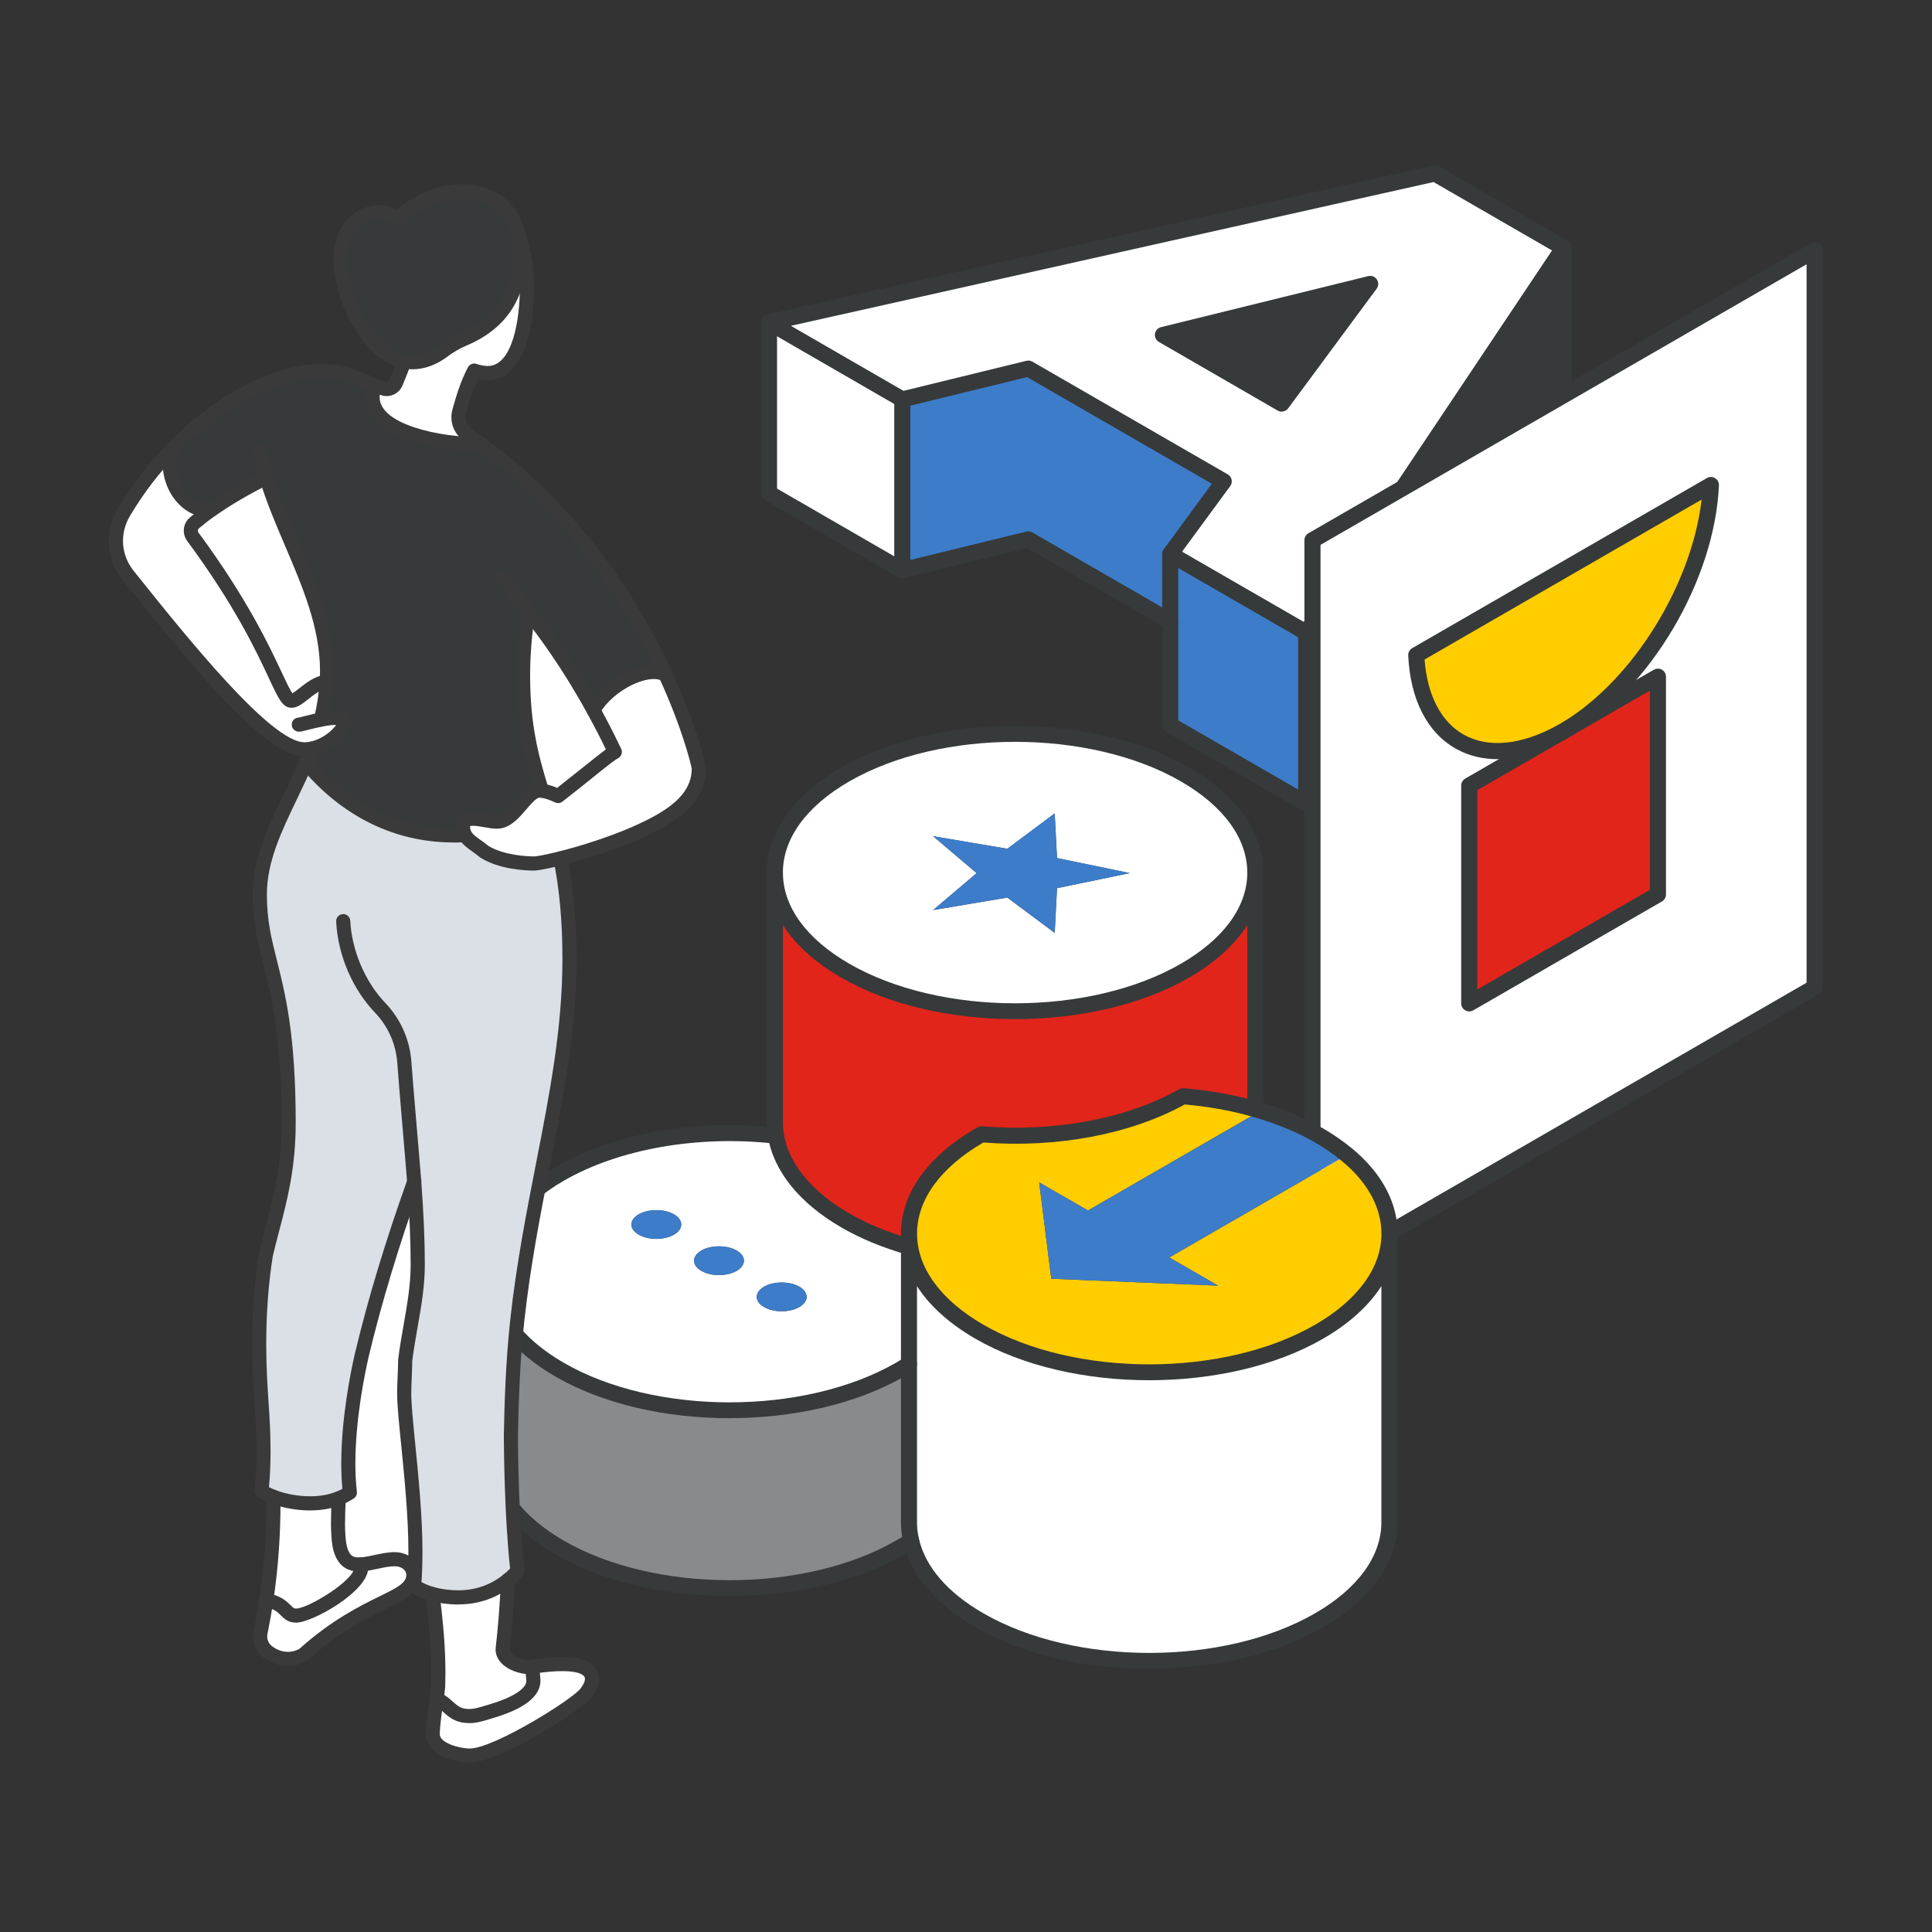 <?xml version="1.0" encoding="UTF-8"?>
<svg id="branding" xmlns="http://www.w3.org/2000/svg" version="1.1" viewBox="0 0 360 360">
  <rect x="0" y="0" width="360" height="360" fill="#333333" stroke="none"/>
  <!-- Generator: Adobe Illustrator 29.4.0, SVG Export Plug-In . SVG Version: 2.1.0 Build 152)  -->
  <defs>
    <style>
      .st0 {
        fill: #3d7cc9;
      }

      .st1 {
        fill: #3a3a3a;
      }

      .st2 {
        fill: #fff;
      }

      .st3 {
        fill: #dae0e5;
      }

      .st4 {
        fill: #373a3a;
      }

      .st5 {
        fill: #ffcd00;
      }

      .st6 {
        fill: #e1251b;
      }

      .st7 {
        fill: #888b8d;
      }
    </style>
  </defs>
  <g>
    <g>
      <g>
        <polygon class="st4" points="291.34 46.17 291.34 78.02 243.39 149.72 243.39 117.87 291.34 46.17"/>
        <path class="st2" d="M291.34,46.17l-47.95,71.7-25.34-14.62,9.96-13.57-36.4-21-23.49,5.75-24.83-14.35,124.07-27.75,23.98,13.85ZM238.83,75.21l16.48-22.29-38.61,9.51,22.13,12.78Z"/>
        <polygon class="st4" points="255.31 52.92 238.83 75.21 216.7 62.43 255.31 52.92"/>
        <polygon class="st0" points="243.39 117.87 243.39 149.72 218.05 135.1 218.05 103.25 243.39 117.87"/>
        <polygon class="st0" points="228.01 89.68 218.05 103.25 218.05 115.78 191.62 100.52 168.13 106.27 168.13 74.42 191.62 68.68 228.01 89.68"/>
        <polygon class="st2" points="168.13 74.42 168.13 106.27 143.3 91.92 143.3 60.08 168.13 74.42"/>
      </g>
      <g>
        <path class="st4" d="M243.39,119.37c-.25,0-.51-.06-.75-.2l-25.34-14.62c-.37-.21-.63-.57-.72-.99-.09-.42,0-.85.26-1.2l8.97-12.22-34.42-19.87-22.91,5.6c-.37.09-.77.04-1.11-.16l-24.83-14.35c-.53-.31-.83-.92-.73-1.53.09-.61.55-1.1,1.16-1.24l124.07-27.75c.37-.08.75-.02,1.08.16l23.98,13.85c.36.21.62.55.71.96.09.4.02.83-.21,1.17l-47.95,71.7c-.29.43-.76.67-1.25.67ZM220.25,102.79l22.67,13.08,46.28-69.2-22.08-12.75-119.75,26.79,20.98,12.12,22.91-5.6c.37-.09.77-.04,1.11.16l36.4,21c.37.21.63.57.72.99.09.42,0,.85-.26,1.2l-8.97,12.22Z"/>
        <path class="st4" d="M238.83,76.71c-.26,0-.51-.07-.75-.2l-22.13-12.79c-.53-.31-.82-.9-.74-1.51.09-.61.53-1.1,1.13-1.25l38.61-9.51c.61-.16,1.26.1,1.61.62.35.53.33,1.22-.04,1.72l-16.48,22.29c-.29.4-.75.61-1.21.61ZM220.68,62.99l17.74,10.25,13.22-17.87-30.96,7.62Z"/>
        <path class="st4" d="M218.05,117.28c-.25,0-.51-.06-.75-.2l-25.91-14.96-22.91,5.6c-.37.09-.77.04-1.11-.16l-24.83-14.35c-.46-.27-.75-.76-.75-1.3v-31.85c0-.83.67-1.5,1.5-1.5s1.5.67,1.5,1.5v30.98l23.55,13.61,22.91-5.6c.37-.09.77-.04,1.11.16l26.43,15.26c.72.41.96,1.33.55,2.05-.28.48-.78.75-1.3.75Z"/>
        <path class="st4" d="M243.39,151.22c-.83,0-1.5-.67-1.5-1.5v-31.85c0-.83.67-1.5,1.5-1.5s1.5.67,1.5,1.5v31.85c0,.83-.67,1.5-1.5,1.5Z"/>
        <path class="st4" d="M243.39,151.22c-.25,0-.51-.06-.75-.2l-25.34-14.62c-.46-.27-.75-.76-.75-1.3v-31.85c0-.83.67-1.5,1.5-1.5s1.5.67,1.5,1.5v30.98l23.38,13.48,46.92-70.16v-31.39c0-.83.67-1.5,1.5-1.5s1.5.67,1.5,1.5v31.85c0,.3-.09.59-.25.83l-47.95,71.7c-.29.43-.76.67-1.25.67Z"/>
        <path class="st4" d="M168.13,107.77c-.83,0-1.5-.67-1.5-1.5v-31.85c0-.83.67-1.5,1.5-1.5s1.5.67,1.5,1.5v31.85c0,.83-.67,1.5-1.5,1.5Z"/>
      </g>
    </g>
    <g>
      <g>
        <path class="st2" d="M338.13,46.64v137.34s-93.57,54.02-93.57,54.02V100.66l93.57-54.02ZM318.8,90.38l-54.9,31.69c.77,16.2,12.64,22.58,27.23,14.29l-17.36,10.02v40.59l35.15-20.29v-40.59l-16.89,9.75c14.36-8.71,25.99-28.55,26.76-45.46Z"/>
        <path class="st5" d="M263.9,122.07l54.9-31.69c-.77,16.91-12.4,36.75-26.76,45.46-.23.14-.46.28-.69.4-.07.04-.15.08-.22.12-14.63,8.21-26.46,1.91-27.23-14.29Z"/>
        <polygon class="st6" points="308.92 126.09 308.92 166.67 273.77 186.96 273.77 146.38 308.92 126.09"/>
      </g>
      <g>
        <path class="st4" d="M244.56,239.5c-.26,0-.52-.07-.75-.2-.46-.27-.75-.76-.75-1.3V100.66c0-.54.29-1.03.75-1.3l93.57-54.02c.46-.27,1.04-.27,1.5,0,.46.27.75.76.75,1.3v137.34c0,.54-.29,1.03-.75,1.3l-93.57,54.02c-.23.13-.49.2-.75.2ZM246.06,101.53v133.87l90.57-52.29V49.24l-90.57,52.29ZM338.13,183.98h0Z"/>
        <path class="st4" d="M273.77,188.46c-.26,0-.52-.07-.75-.2-.46-.27-.75-.76-.75-1.3v-40.58c0-.54.29-1.03.75-1.3l17.36-10.02c.16-.09.33-.15.5-.18.11-.13.25-.25.41-.34l16.89-9.75c.46-.27,1.04-.27,1.5,0,.46.27.75.76.75,1.3v40.58c0,.54-.29,1.03-.75,1.3l-35.15,20.29c-.23.13-.49.2-.75.2ZM275.27,147.25v37.12l32.15-18.56v-37.12l-14.64,8.45c-.16.09-.33.15-.5.18-.11.13-.25.25-.41.34l-16.61,9.59Z"/>
        <path class="st4" d="M279.04,141.46c-2.79,0-5.39-.63-7.69-1.91-5.38-2.98-8.56-9.16-8.95-17.41-.03-.56.26-1.09.75-1.37l54.9-31.69c.48-.28,1.06-.27,1.53.02s.74.8.72,1.35c-.8,17.59-12.61,37.65-27.48,46.67h0c-.24.14-.49.29-.73.43l-.21.12c-4.5,2.52-8.86,3.8-12.83,3.8ZM265.45,122.9c.51,6.71,3.11,11.67,7.35,14.02,4.62,2.56,10.87,1.89,17.59-1.88l.21-.12c.22-.12.44-.25.65-.38,13.09-7.92,24-25.69,25.82-41.45l-51.62,29.8ZM292.03,135.83h0Z"/>
      </g>
    </g>
  </g>
  <g>
    <g>
      <path class="st5" d="M234.92,206.98l-32.19,18.58-9.09-5.24,2.25,17.95,31.08,1.29-9.09-5.25,33.12-19.12c.27.22.53.44.78.67,4.77,4.24,7.13,9.13,7.13,14.02v.3c-.13,6.52-4.51,13-13.1,17.97-17.5,10.1-45.85,10.1-63.32,0-8.75-5.05-13.11-11.66-13.11-18.27s4.37-13.21,13.1-18.28c.12-.07.26-.15.39-.23,13.28,1.08,27.25-1.28,37.56-7.09,4.51.37,8.93,1.13,13.1,2.3.13.02.27.06.39.1.34.09.67.2,1,.3Z"/>
      <path class="st0" d="M251,215.19l-33.12,19.12,9.09,5.25-31.08-1.29-2.25-17.95,9.09,5.24,32.19-18.58c3.92,1.18,7.59,2.72,10.89,4.62,1.95,1.12,3.67,2.33,5.19,3.59Z"/>
      <path class="st2" d="M233.92,162.59v.31c-.12,6.51-4.49,13-13.1,17.97-17.5,10.09-45.84,10.09-63.32,0-8.75-5.05-13.11-11.67-13.11-18.28s4.36-13.23,13.11-18.28c17.49-10.09,45.83-10.09,63.32,0,8.73,5.05,13.1,11.66,13.1,18.28ZM196.96,165.5l13.56-2.81-13.56-2.8-.43-8.32-8.83,6.59-13.83-2.34,8.11,6.88-8.11,6.88,13.83-2.33,8.83,6.58.43-8.31Z"/>
      <polygon class="st0" points="210.52 162.69 196.96 165.5 196.53 173.81 187.7 167.24 173.88 169.57 181.99 162.69 173.88 155.81 187.7 158.15 196.53 151.56 196.96 159.88 210.52 162.69"/>
      <path class="st7" d="M169.77,287.09h-.01c-.67.45-1.37.88-2.11,1.31-17.53,10.05-45.84,10.1-63.32,0-8.74-5.04-13.11-11.66-13.11-18.27v-33.15c0,6.61,4.37,13.23,13.11,18.27,17.49,10.1,45.79,10.05,63.32,0,.6-.34,1.16-.69,1.72-1.05v29.44c0,1.15.13,2.3.4,3.44Z"/>
      <path class="st2" d="M169.37,229.88c0,6.61,4.36,13.22,13.11,18.27,17.48,10.1,45.83,10.1,63.32,0,8.6-4.97,12.97-11.45,13.1-17.97v53.47c0,6.61-4.37,13.23-13.1,18.27-17.5,10.1-45.85,10.1-63.32,0-7.23-4.17-11.46-9.4-12.71-14.83-.27-1.14-.4-2.29-.4-3.44v-53.77Z"/>
      <path class="st2" d="M169.37,232.33v21.87c-.56.36-1.12.71-1.72,1.05-17.53,10.05-45.84,10.1-63.32,0-8.74-5.04-13.11-11.66-13.11-18.27s4.37-13.24,13.11-18.28c10.94-6.32,26.14-8.68,40.26-7.09.95,5.77,5.25,11.38,12.91,15.8,3.57,2.06,7.59,3.7,11.88,4.92ZM148.94,243.55c1.81-1.04,1.81-2.74,0-3.79-1.81-1.04-4.75-1.04-6.57,0-1.81,1.05-1.81,2.75,0,3.79,1.81,1.05,4.75,1.05,6.57,0ZM137.26,236.81c1.81-1.05,1.81-2.74,0-3.79-1.81-1.04-4.75-1.04-6.57,0-1.81,1.05-1.81,2.74,0,3.79,1.81,1.05,4.76,1.05,6.57,0ZM125.58,230.06c1.81-1.05,1.81-2.74,0-3.79-1.81-1.04-4.75-1.04-6.57,0-1.81,1.05-1.81,2.74,0,3.79,1.81,1.05,4.76,1.05,6.57,0Z"/>
      <path class="st6" d="M169.37,229.88v2.45c-4.29-1.22-8.31-2.86-11.88-4.92-7.66-4.42-11.96-10.03-12.91-15.8-.13-.81-.21-1.65-.21-2.47v-46.55c0,6.61,4.36,13.23,13.11,18.28,17.49,10.09,45.83,10.09,63.32,0,8.61-4.97,12.98-11.46,13.1-17.97v43.79c-.12-.04-.26-.08-.39-.1-4.18-1.16-8.6-1.93-13.1-2.3-10.31,5.81-24.28,8.18-37.56,7.09-.13.07-.27.15-.39.23-8.73,5.06-13.1,11.66-13.1,18.28Z"/>
      <path class="st0" d="M148.94,239.75c1.81,1.05,1.81,2.75,0,3.79-1.81,1.05-4.75,1.05-6.57,0-1.81-1.04-1.81-2.74,0-3.79,1.81-1.04,4.75-1.04,6.57,0Z"/>
      <path class="st0" d="M137.26,233.01c1.81,1.05,1.82,2.74,0,3.79-1.81,1.05-4.76,1.05-6.57,0-1.81-1.05-1.81-2.74,0-3.79,1.81-1.04,4.75-1.04,6.57,0Z"/>
      <path class="st0" d="M125.58,226.27c1.81,1.05,1.81,2.74,0,3.79-1.8,1.05-4.75,1.05-6.57,0-1.81-1.05-1.81-2.74,0-3.79,1.81-1.04,4.75-1.04,6.57,0Z"/>
    </g>
    <g>
      <path class="st4" d="M214.14,310.96c-11.74,0-23.47-2.58-32.4-7.75-7.37-4.25-12.01-9.71-13.42-15.78-.29-1.26-.44-2.53-.44-3.78v-53.77c0-7.44,4.92-14.39,13.85-19.58l.1-.06c.11-.06.22-.13.33-.19.26-.14.54-.2.83-.18,13.58,1.11,26.96-1.41,36.7-6.9.26-.15.56-.21.86-.19,4.65.38,9.13,1.17,13.31,2.33.18.04.36.09.53.14.21.05.48.14.76.22l.21.06c4.16,1.27,7.93,2.87,11.2,4.75,1.88,1.08,3.69,2.34,5.39,3.73.28.23.56.47.83.71,5,4.44,7.64,9.67,7.64,15.14v53.77c0,7.46-4.92,14.41-13.85,19.57-8.94,5.16-20.68,7.74-32.42,7.75ZM170.87,239.67v43.98c0,1.04.12,2.05.36,3.1,1.22,5.25,5.37,10.04,12,13.86,17.04,9.85,44.77,9.85,61.82,0,7.97-4.6,12.35-10.63,12.35-16.97v-43.99c-2.34,3.66-6.01,6.99-10.85,9.79-17.88,10.33-46.96,10.33-64.82,0-4.85-2.8-8.52-6.13-10.86-9.78ZM183.22,212.9c-7.96,4.62-12.34,10.65-12.34,16.97s4.39,12.37,12.36,16.97c17.03,9.85,44.77,9.85,61.82,0,7.83-4.53,12.22-10.45,12.35-16.69v-.28c0-4.59-2.29-9.05-6.63-12.9-.24-.21-.49-.43-.74-.63-1.57-1.29-3.25-2.45-4.98-3.45-3.07-1.77-6.63-3.28-10.58-4.48l-.21-.07c-.24-.08-.49-.15-.74-.22-.13-.04-.18-.06-.23-.07-.04,0-.13-.03-.17-.04-3.89-1.09-8.05-1.83-12.37-2.21-10.1,5.56-23.72,8.14-37.54,7.09Z"/>
      <path class="st4" d="M233.92,208.18c-.83,0-1.5-.67-1.5-1.5v-34.29c-2.34,3.65-6.01,6.98-10.85,9.78-17.88,10.31-46.96,10.31-64.82,0-8.94-5.16-13.86-12.11-13.86-19.58s4.92-14.42,13.86-19.58c17.87-10.31,46.95-10.31,64.82,0,8.93,5.17,13.85,12.12,13.85,19.58v44.1c0,.83-.67,1.5-1.5,1.5ZM189.15,138.23c-11.2,0-22.39,2.46-30.91,7.38-7.97,4.6-12.36,10.63-12.36,16.98s4.39,12.38,12.36,16.98c17.04,9.84,44.77,9.84,61.82,0,7.84-4.53,12.23-10.45,12.35-16.68v-.3c0-6.34-4.39-12.37-12.35-16.98-8.52-4.92-19.72-7.38-30.91-7.38Z"/>
      <path class="st4" d="M135.94,264.26c-11.74,0-23.46-2.57-32.36-7.71-8.94-5.15-13.86-12.1-13.86-19.57s4.92-14.42,13.86-19.58c10.81-6.25,26.2-8.97,41.18-7.28.82.09,1.42.83,1.32,1.66-.09.82-.84,1.42-1.66,1.32-14.36-1.61-29.07.97-39.34,6.9-7.97,4.6-12.36,10.63-12.36,16.98s4.39,12.37,12.36,16.97c16.98,9.81,44.71,9.81,61.83,0,.57-.33,1.12-.66,1.65-1.01.7-.45,1.62-.25,2.07.44.45.7.25,1.62-.44,2.07-.58.38-1.17.74-1.79,1.09-8.97,5.14-20.72,7.71-32.46,7.71Z"/>
      <path class="st4" d="M169.57,233.89c-.13,0-.27-.02-.41-.06l-.12-.04c-4.6-1.31-8.71-3.01-12.29-5.09-7.74-4.47-12.59-10.46-13.64-16.86-.15-.91-.23-1.83-.23-2.72v-46.55c0-.83.67-1.5,1.5-1.5s1.5.67,1.5,1.5v46.55c0,.73.06,1.48.19,2.23.9,5.5,5.23,10.74,12.18,14.75,3.37,1.95,7.25,3.55,11.54,4.77l.14.04c.8.23,1.29,1.07,1.06,1.87-.19.66-.77,1.09-1.41,1.09Z"/>
      <path class="st4" d="M135.94,297.41c-11.74,0-23.46-2.57-32.36-7.72-8.94-5.16-13.86-12.1-13.86-19.57v-33.15c0-.83.67-1.5,1.5-1.5s1.5.67,1.5,1.5v33.15c0,6.35,4.39,12.37,12.36,16.97,16.98,9.81,44.72,9.81,61.83,0,.76-.44,1.42-.84,2.02-1.25.68-.46,1.62-.28,2.08.4.46.69.28,1.62-.4,2.08-.66.45-1.38.89-2.21,1.37-8.97,5.14-20.72,7.71-32.46,7.71Z"/>
    </g>
  </g>
  <g>
    <g>
      <path class="st2" d="M130.21,143.24c-.04,4.98-4,8.05-8.08,10.23-5.69,3.03-12.94,5.3-17.7,6.48-2.47.62-4.27.95-4.83.95-2.65,0-6.56-.46-9.38-2.21-1.36-1.2-2.88-1.84-3.56-3.11-.23-.43-.37-.93-.37-1.54,0-1.16.8-1.49,1.87-1.49,1.38,0,3.21.54,4.41.54,3.44,0,5.35-5.79,8.02-5.79.12,0,.24.01.38.03.77.09,1.74.38,3.04.98,5.33-4.13,9.13-7.43,10.57-8.22-1.34-2.81-2.68-5.4-3.99-7.79,2.96-5.04,10.2-8.4,13.42-6.57,4.52,9.84,6.2,17.01,6.2,17.5Z"/>
      <path class="st4" d="M98.45,113.95c-.65,3.97-.99,7.96-.99,11.96,0,9.49,1.65,15.42,3.5,21.43-.13-.02-.25-.03-.38-.03-2.67,0-4.58,5.79-8.02,5.79-1.19,0-3.03-.54-4.41-.54-1.08,0-1.87.32-1.87,1.49,0,.61.13,1.11.37,1.54-1.22.09-2.42.11-3.6.05-10.5-.42-19.39-5.56-26.02-13.53h0c.37-.86.72-1.72,1.05-2.6h0c3.23-.67,6.03-3.45,6.03-4.79,0-.81-.82-.94-1.63-.94s-1.74.14-2.71.33c.57-2.26.94-4.63,1.09-7.13.04-.65.06-1.31.06-1.99,0-12.71-7.72-24.08-11.31-35.99-3.43,1.67-7.23,3.88-10.31,6.03-4.94.45-8.93-5.63-7.33-11.26,8.9-9.22,19.63-14.63,27.92-14.63,3.24,0,4.85.67,6.81,1.4,1.09.4,2.16.81,3.21,1.26-.32.74-.5,1.47-.5,2.21,0,6.59,12.99,8.78,20.14,8.78h.08c17.9,13.01,28.52,30.21,34.36,42.93-3.22-1.83-10.46,1.52-13.42,6.57-4.55-8.29-8.82-14.14-12.13-18.36Z"/>
      <path class="st2" d="M114.58,140.09c-1.45.8-5.25,4.1-10.57,8.22-1.3-.6-2.27-.91-3.04-.98-1.86-6.01-3.5-11.94-3.5-21.43,0-3.99.34-7.99.99-11.96,3.31,4.22,7.59,10.06,12.13,18.36,1.31,2.39,2.65,4.97,3.99,7.79Z"/>
      <path class="st2" d="M110.34,312.89c0,.72-.32,1.47-.9,2.25-1.17,2.22-16.99,11.99-21.89,11.99-2.17,0-6.89-1.14-6.89-3.95,0-1.71.42-4.53.72-6.63,2.42,1.1,2.82,3.21,6.05,3.21,1.35,0,2.61-.46,3.99-.87,3.61-1.05,7.99-2.91,7.99-5.67-.05-.85-.12-1.75-.27-2.64,2.15-.33,11.21-1.75,11.21,2.3Z"/>
      <path class="st3" d="M77.19,220.13c-2.86,7.98-6.78,19.79-9.77,32.35-1.3,5.68-2.51,13.3-2.51,20.22,0,1.87.09,3.7.29,5.42-.63.41-1.31.77-2.05,1.06-1.52.6-3.28.95-5.29.95-2.27,0-4.72-.39-6.89-1.22-.79-.3-1.53-.66-2.22-1.08.27-2.43.38-4.93.38-7.43,0-7.36-.81-11.35-.81-19.93,0-5.61.38-11.25,1.24-16.68,1.68-7.25,4.24-14.05,4.24-24.62,0-27.14-5.37-30.05-5.37-42.53,0-8.52,4.95-15.91,8.61-24.55h0c6.63,7.97,15.52,13.11,26.02,13.53,1.18.05,2.38.04,3.6-.05.68,1.27,2.21,1.91,3.56,3.11,2.82,1.74,6.74,2.21,9.38,2.21.56,0,2.36-.33,4.83-.95.99,4.92,1.68,10.85,1.68,18.76,0,22.11-6.93,42.13-9.71,67.16-.8,7.23-1.08,14.5-1.21,21.77.02,4.13.2,16.28,1.23,25.11-.54.59-1.11,1.14-1.73,1.64-2.51,2.05-5.61,3.27-9.32,3.27-1.59,0-3.24-.19-4.78-.62-1.24-.34-2.41-.84-3.41-1.52.17-2.15.24-4.28.24-6.42,0-10.78-2.09-24.5-2.09-29.45,0-2.01.18-4.04.18-6.03v-.04c.75-6.16,2.35-11.89,2.35-17.89,0-5.21-.28-10.39-.67-15.55Z"/>
      <path class="st2" d="M99.13,310.58c.15.88.22,1.79.27,2.64,0,2.76-4.38,4.62-7.99,5.67-1.38.4-2.64.87-3.99.87-3.23,0-3.63-2.1-6.05-3.21.16-1.1.28-2.01.29-2.44.02-.78.04-1.59.04-2.42,0-4.66-.45-9.63-1.11-14.65,1.54.43,3.2.62,4.78.62,3.71,0,6.81-1.22,9.32-3.27-.2,4.27-.5,8.52-.99,12.77-.24,2.1,2.83,3.49,4.98,3.49.04,0,.2-.03.45-.06Z"/>
      <path class="st2" d="M96.76,44.5c.84,2.18,1.4,5.11,1.4,9.35,0,5.58-1.31,15.67-7.29,15.67-.76,0-1.6-.15-2.53-.46-1.25,2.4-2.07,4.99-2.79,7.63-.45,1.65.18,3.4,1.59,4.36.85.58,1.68,1.16,2.5,1.75h-.08c-7.15,0-20.14-2.2-20.14-8.78,0-.74.18-1.47.5-2.21.45.18.89.36,1.33.55.96.42,2.08-.04,2.49-1.01.56-1.32,1.09-2.67,1.59-4.02.5.11,1.02.16,1.54.16,1.99,0,3.99-.8,5.68-2.08,1.18-.91,2.51-1.67,3.88-2.25,6.23-2.64,10.47-7.44,10.47-16.62,0-.71-.05-1.38-.16-2.04h0Z"/>
      <path class="st4" d="M96.76,44.5c.1.66.16,1.33.16,2.04,0,9.18-4.24,13.99-10.47,16.62-1.37.58-2.7,1.34-3.88,2.25-1.69,1.28-3.69,2.08-5.68,2.08-.53,0-1.04-.05-1.54-.16-6.91-1.43-11.89-11.92-11.89-19.02,0-5.54,3.56-8.79,7.17-8.79,1.2,0,2.45.35,3.66,1.12,2.93-3.02,7.52-5,11.85-5,5.73,0,9.77,3.48,10.61,8.86Z"/>
      <path class="st2" d="M77.19,220.13c.39,5.16.67,10.33.67,15.55,0,6-1.59,11.74-2.35,17.89v.04c0,2-.18,4.03-.18,6.03,0,4.96,2.09,18.67,2.09,29.45,0,2.14-.07,4.27-.24,6.42-.2-.13-.4-.28-.59-.43.29-.48.44-1.02.44-1.66,0-1.32-1.18-2.9-3.51-2.9-1.96,0-4.28.85-6.25.97-.11,0-.22,0-.32,0-2.08,0-3.59-1.05-3.85-5.27-.04-.71-.09-1.42-.09-2.15,0-1.59.05-3.23.14-4.9.74-.29,1.42-.65,2.05-1.06-.2-1.73-.29-3.55-.29-5.42,0-6.93,1.21-14.55,2.51-20.22,3-12.57,6.92-24.37,9.77-32.35Z"/>
      <path class="st2" d="M77.03,293.42c0,.64-.15,1.18-.44,1.66-1.89,3.15-9.67,3.92-20.06,13.23-1.87,1.1-4.23,1.03-6.13-.18-.11-.07-.22-.14-.32-.21-1.22-.82-1.82-2.29-1.52-3.73.41-2.02.77-4.03,1.07-6.03h0c3.84.72,3.46,2.88,5.54,2.88,2.71,0,12.15-5.51,12.15-8.92,0-.21-.02-.41-.05-.61h0c1.97-.1,4.29-.98,6.25-.98,2.33,0,3.51,1.58,3.51,2.9Z"/>
      <path class="st2" d="M67.27,291.51c.04.2.05.4.05.61,0,3.42-9.44,8.92-12.15,8.92-2.08,0-1.7-2.16-5.54-2.88h0c.92-6.08,1.34-12.14,1.34-18.38,0-.29,0-.57,0-.86,2.17.83,4.62,1.22,6.89,1.22,2.01,0,3.77-.33,5.29-.95-.09,1.66-.14,3.3-.14,4.9,0,.73.04,1.44.09,2.15.27,4.23,1.77,5.27,3.85,5.27.11,0,.22,0,.32,0h0Z"/>
      <path class="st2" d="M59.78,134.11c.96-.19,1.93-.33,2.71-.33s1.63.12,1.63.94c0,1.34-2.8,4.11-6.03,4.78-.46.1-.92.15-1.38.15-6.98,0-22.68-19.74-32.87-32.47-2.66-3.33-2.97-7.94-.81-11.62,2.59-4.4,5.65-8.36,8.97-11.78-1.6,5.63,2.39,11.71,7.33,11.26-1.16.82-2.22,1.64-3.12,2.41-.75.65-.87,1.76-.28,2.56,14.63,19.78,16.29,30.56,18.4,30.56,1.43,0,3.58-3.18,6.55-3.58-.13,2.5-.53,4.87-1.09,7.13Z"/>
      <path class="st2" d="M60.93,124.99c0,.67-.02,1.34-.06,1.99-2.97.4-5.12,3.58-6.55,3.58-2.11,0-3.77-10.78-18.4-30.56-.59-.8-.47-1.91.28-2.56.89-.77,1.95-1.59,3.12-2.41,3.07-2.15,6.88-4.36,10.31-6.03,3.58,11.91,11.31,23.28,11.31,35.99Z"/>
    </g>
    <g>
      <path class="st1" d="M76.89,68.81c-.61,0-1.22-.06-1.81-.18-7.89-1.63-12.93-13.12-12.93-20.31,0-6.56,4.37-10.11,8.49-10.11,1.17,0,2.34.28,3.45.81,3.21-2.91,7.74-4.69,12.06-4.69,6.29,0,10.97,3.92,11.9,9.98.12.75.17,1.48.17,2.24,0,8.79-3.69,14.62-11.27,17.83-1.29.55-2.53,1.27-3.59,2.08-2.01,1.52-4.3,2.35-6.48,2.35ZM70.64,40.84c-2.84,0-5.86,2.62-5.86,7.48,0,6.98,5,16.53,10.84,17.74h0c1.98.41,4.2-.2,6.16-1.68,1.23-.95,2.67-1.78,4.16-2.41,6.59-2.79,9.66-7.69,9.66-15.41,0-.62-.05-1.22-.14-1.84-.74-4.78-4.31-7.75-9.31-7.75-3.92,0-8.2,1.81-10.91,4.6-.43.45-1.12.53-1.65.19-.95-.61-1.94-.92-2.95-.92Z"/>
      <path class="st1" d="M56.7,140.96c-6.94,0-19.8-15.35-33.48-32.44l-.41-.52c-3.02-3.77-3.38-8.92-.91-13.11,2.57-4.35,5.65-8.4,9.16-12.03,8.96-9.27,20.02-15.03,28.87-15.03,3.29,0,5.06.66,6.94,1.36l.33.12c1.1.41,2.18.84,3.25,1.28,0,0,.99.4,1.36.56.17.08.33.04.43,0,.09-.03.24-.12.33-.32.48-1.14.98-2.4,1.57-3.97.26-.68,1.01-1.02,1.69-.77.68.26,1.02,1.01.77,1.69-.6,1.6-1.12,2.89-1.61,4.07-.34.8-.97,1.41-1.77,1.73-.79.32-1.66.3-2.44-.04-.35-.15-1.31-.54-1.31-.54-1.04-.43-2.1-.85-3.17-1.25l-.34-.12c-1.79-.67-3.2-1.19-6.02-1.19-8.15,0-18.49,5.45-26.98,14.23-3.37,3.48-6.32,7.36-8.78,11.53-1.91,3.24-1.63,7.22.7,10.13l.41.52c9.42,11.77,25.18,31.46,31.43,31.46.35,0,.73-.04,1.11-.12,2.36-.49,4.22-2.2,4.81-3.12-.56-.01-1.48.09-2.58.31-.94.19-1.88.42-2.63.61-1.04.26-1.41.35-1.72.35-.73,0-1.33-.55-1.35-1.28-.02-.73.55-1.33,1.28-1.35.09-.01.66-.15,1.15-.28.78-.19,1.75-.43,2.75-.63,1.21-.24,2.18-.36,2.96-.36,2.66,0,2.94,1.57,2.94,2.25,0,2.27-3.57,5.34-7.08,6.07-.56.12-1.12.18-1.65.18Z"/>
      <path class="st1" d="M99.6,162.22c-1.86,0-6.56-.23-10.07-2.4-.06-.04-.12-.08-.18-.13-.43-.38-.9-.71-1.36-1.04-.93-.66-1.9-1.35-2.49-2.43-.35-.65-.53-1.36-.53-2.17,0-.66.23-2.8,3.19-2.8.83,0,1.72.16,2.58.31.67.12,1.36.24,1.82.24,1.22,0,2.4-1.38,3.54-2.71,1.29-1.51,2.63-3.08,4.49-3.08.17,0,.34.01.52.03.79.09,1.68.34,2.71.77,1.86-1.45,8.09-6.47,9.08-7.17-1.09-2.25-2.23-4.45-3.46-6.69-4.68-8.53-9.1-14.46-12.02-18.18-.45-.57-.35-1.39.22-1.84.57-.45,1.4-.35,1.84.22,2.97,3.79,7.48,9.84,12.25,18.54,1.44,2.63,2.76,5.2,4.02,7.85.3.63.06,1.38-.55,1.72-.77.42-2.55,1.85-4.79,3.66-1.55,1.25-3.48,2.8-5.61,4.45-.39.3-.91.36-1.36.15-1.07-.5-1.96-.79-2.63-.87-.08,0-.15-.02-.23-.02-.65,0-1.62,1.15-2.49,2.16-1.45,1.7-3.1,3.63-5.53,3.63-.69,0-1.46-.13-2.28-.28-.75-.13-1.53-.27-2.13-.27-.31,0-.48.04-.55.06,0,.03,0,.06,0,.11,0,.36.07.65.21.91.3.55.95,1.01,1.7,1.54.46.33.98.69,1.49,1.13,3.02,1.81,7.34,1.96,8.6,1.96.33,0,1.85-.25,4.51-.91,2.41-.6,10.77-2.84,17.4-6.37,5.05-2.7,7.34-5.49,7.39-9.02-.12-.81-1.74-7.54-6.08-17-5.57-12.12-15.97-29.32-33.94-42.42-.8-.59-1.62-1.16-2.46-1.73-1.86-1.27-2.72-3.6-2.12-5.79.7-2.56,1.53-5.29,2.89-7.89.3-.57.98-.85,1.59-.64.77.26,1.48.39,2.11.39,4.71,0,5.97-9.02,5.97-14.35,0-3.68-.43-6.59-1.31-8.88-.26-.68.08-1.44.75-1.7.68-.26,1.44.08,1.7.75,1,2.6,1.49,5.81,1.49,9.83,0,8.21-2.26,16.98-8.6,16.98-.58,0-1.2-.07-1.84-.22-.98,2.1-1.64,4.31-2.21,6.41-.3,1.11.13,2.29,1.07,2.93.86.59,1.7,1.17,2.53,1.77,18.43,13.43,29.08,31.04,34.78,43.45,4.62,10.07,6.33,17.34,6.32,18.06-.04,6.02-5.03,9.38-8.78,11.38-6.9,3.67-15.52,5.98-18,6.6-.93.23-4.05.99-5.14.99Z"/>
      <path class="st1" d="M98.46,115.25c-.39,0-.77-.17-1.03-.5-.87-1.1-1.67-2.1-2.39-2.99-1.09-1.35-2.04-2.52-2.76-3.52-.42-.59-.29-1.41.3-1.83.59-.42,1.41-.29,1.83.3.68.94,1.6,2.08,2.67,3.4.73.9,1.54,1.9,2.41,3.02.45.57.35,1.4-.22,1.84-.24.19-.53.28-.81.28Z"/>
      <path class="st1" d="M89.65,84.12c-6.04,0-21.53-1.81-21.53-10.1,0-.88.2-1.79.59-2.7.19-.48.67-.83,1.22-.83.73,0,1.31.58,1.31,1.31h0c0,.19-.04.37-.11.54-.26.59-.39,1.14-.39,1.68,0,5.1,11.23,7.47,18.82,7.47.73,0,1.35.59,1.35,1.31s-.55,1.31-1.27,1.31Z"/>
      <path class="st1" d="M77.18,296.83s-.07,0-.1,0c-.72-.06-1.26-.69-1.21-1.41.16-2.02.23-4.08.23-6.32,0-6.36-.74-13.81-1.34-19.8-.41-4.07-.76-7.59-.76-9.66,0-1.03.05-2.08.09-3.08.04-.98.09-1.98.09-2.95,0-.05,0-.14,0-.19.27-2.24.66-4.43,1.03-6.55.67-3.83,1.31-7.45,1.31-11.18,0-4.5-.2-9.26-.66-15.45-.25-3.4-1.56-18.17-1.83-22.17-.24-3.49-1.71-6.81-4.13-9.35-4.24-4.43-6.96-10.79-7.26-17.01-.04-.73.52-1.34,1.25-1.38.72-.04,1.34.52,1.38,1.25.27,5.53,2.78,11.4,6.54,15.32,2.85,2.98,4.57,6.88,4.85,10.99.27,3.97,1.58,18.73,1.83,22.15.46,6.25.67,11.08.67,15.64,0,3.97-.68,7.87-1.35,11.64-.36,2.06-.74,4.19-1,6.34,0,1.03-.05,2.05-.09,3.02-.04.98-.09,1.99-.09,2.96,0,1.94.34,5.4.74,9.4.6,6.04,1.35,13.57,1.35,20.06,0,2.3-.08,4.43-.24,6.52-.05.69-.63,1.21-1.31,1.21Z"/>
      <path class="st1" d="M87.55,328.44c-2.57,0-8.21-1.33-8.21-5.26,0-1.69.37-4.3.67-6.4l.06-.41c.1-.7.27-1.88.28-2.29,0,0,.03-1.63.03-2.39,0-4.16-.36-8.9-1.1-14.48-.1-.72.41-1.38,1.13-1.48.71-.1,1.38.41,1.47,1.13.76,5.7,1.12,10.55,1.12,14.83,0,.78-.04,2.44-.04,2.44-.01.48-.11,1.25-.3,2.6l-.06.41c-.29,2.02-.65,4.53-.65,6.03,0,1.61,3.66,2.64,5.58,2.64,4.54,0,19.6-9.43,20.73-11.3.02-.04.08-.13.1-.16.42-.57.64-1.08.64-1.47,0-.3-.09-.49-.3-.67-.64-.55-2.7-1.33-9.27-.35l-.26.04c-.28.04-.46.06-.51.06-1.63,0-4-.68-5.34-2.18-.73-.82-1.06-1.77-.95-2.77.44-3.79.76-7.93.98-12.68.03-.73.64-1.29,1.37-1.25.72.03,1.28.65,1.25,1.37-.23,4.81-.55,9.02-1,12.86-.02.15,0,.38.29.72.64.72,2.09,1.28,3.32,1.3l.45-.06c3.76-.56,9.02-1.07,11.38.96.79.68,1.21,1.61,1.21,2.67,0,.96-.38,1.96-1.12,2.98-1.83,2.9-17.82,12.57-22.98,12.57Z"/>
      <path class="st1" d="M53.65,310.42c-1.36,0-2.74-.39-3.96-1.18l-.35-.22c-1.67-1.12-2.49-3.12-2.08-5.09.41-2,.76-4.01,1.06-5.96.89-5.95,1.33-11.9,1.33-18.19,0-.28,0-.54,0-.82-.02-.73.55-1.33,1.27-1.35.72-.05,1.33.55,1.35,1.27,0,.3,0,.6,0,.9,0,6.42-.44,12.5-1.35,18.58-.3,2-.66,4.05-1.08,6.1-.19.92.19,1.86.97,2.38l.3.2c1.44.93,3.21,1.01,4.65.22,6.1-5.45,11.23-7.97,14.97-9.81,2.4-1.18,4.13-2.03,4.73-3.03.17-.29.25-.6.25-.99,0-.61-.6-1.58-2.2-1.58-.93,0-2.05.24-3.13.47-1,.21-2.04.44-3.04.5-.13,0-.28.01-.41.01-4.76,0-5.06-4.9-5.17-6.5-.05-.81-.09-1.49-.09-2.23,0-1.52.05-3.15.14-4.97.04-.73.65-1.28,1.38-1.24.72.04,1.28.66,1.24,1.38-.09,1.77-.14,3.35-.14,4.83,0,.71.04,1.43.08,2.06.25,4.04,1.58,4.04,2.54,4.04.08,0,.16,0,.24,0,.8-.05,1.7-.24,2.66-.45,1.22-.26,2.47-.53,3.68-.53,3.02,0,4.83,2.14,4.83,4.21,0,.86-.21,1.65-.62,2.34-1,1.66-3.02,2.66-5.82,4.03-3.63,1.79-8.61,4.23-14.48,9.5-.06.06-.14.11-.21.15-1.1.64-2.32.97-3.55.97Z"/>
      <path class="st1" d="M87.43,321.07c-2.52,0-3.73-1.08-4.79-2.03-.55-.49-1.07-.96-1.8-1.29-.66-.3-.95-1.08-.65-1.74.3-.66,1.08-.95,1.74-.65,1.09.5,1.82,1.15,2.46,1.72.92.82,1.53,1.37,3.04,1.37.93,0,1.86-.28,2.93-.61l.68-.2c4.35-1.27,7.04-2.95,7.04-4.41-.05-.72-.11-1.58-.25-2.42-.12-.72.36-1.39,1.08-1.51.71-.12,1.39.36,1.51,1.08.16.95.23,1.9.29,2.77,0,2.95-3,5.28-8.93,7.01l-.65.2c-1.17.36-2.38.72-3.7.72Z"/>
      <path class="st1" d="M55.17,302.36c-1.48,0-2.24-.76-2.85-1.37-.6-.6-1.22-1.22-2.93-1.54-.71-.13-1.18-.82-1.05-1.53.13-.71.82-1.18,1.53-1.05,2.51.47,3.59,1.55,4.3,2.26.52.52.63.6.99.6,2.27,0,10.83-5.26,10.83-7.61,0-.13-.01-.26-.03-.39-.12-.72.35-1.39,1.07-1.52.72-.12,1.4.35,1.52,1.07.05.28.07.55.07.84,0,4.43-10.43,10.24-13.46,10.24Z"/>
      <path class="st1" d="M59.78,135.42c-.11,0-.21-.01-.32-.04-.7-.18-1.13-.89-.95-1.59.56-2.23.92-4.55,1.06-6.89.04-.65.06-1.29.06-1.91,0-8.04-3.3-15.76-6.49-23.23-1.72-4.03-3.5-8.19-4.76-12.38-.53-1.77-.94-3.44-1.24-5.09-.13-.71.34-1.4,1.05-1.53.72-.13,1.4.34,1.53,1.05.29,1.55.67,3.13,1.18,4.81,1.22,4.05,2.97,8.14,4.66,12.1,3.3,7.71,6.7,15.68,6.7,24.26,0,.67-.02,1.36-.06,2.07-.15,2.51-.53,4.99-1.13,7.37-.15.6-.69.99-1.27.99Z"/>
      <path class="st1" d="M57.85,281.45c-2.54,0-5.15-.46-7.36-1.3-.88-.33-1.7-.73-2.44-1.18-.44-.27-.68-.76-.62-1.27.25-2.22.37-4.6.37-7.28,0-3.49-.18-6.21-.38-9.07-.21-3.12-.43-6.35-.43-10.85,0-5.97.42-11.65,1.26-16.89,0-.03.01-.06.02-.09.37-1.61.8-3.22,1.2-4.78,1.48-5.63,3-11.46,3-19.54,0-16.01-1.89-23.51-3.41-29.54-1.05-4.18-1.96-7.79-1.96-12.99,0-6.67,2.82-12.55,5.81-18.78.98-2.03,1.98-4.13,2.9-6.29.41-.97.74-1.78,1.03-2.55.26-.68,1.01-1.02,1.69-.77.68.26,1.02,1.01.77,1.69-.3.8-.64,1.65-1.07,2.65-.94,2.21-1.96,4.34-2.95,6.4-2.86,5.95-5.55,11.57-5.55,17.64,0,4.88.83,8.18,1.88,12.35,1.55,6.17,3.49,13.84,3.49,30.18,0,8.42-1.57,14.42-3.09,20.21-.42,1.6-.81,3.11-1.18,4.66-.81,5.09-1.22,10.62-1.22,16.43,0,4.41.22,7.59.42,10.67.2,2.92.38,5.67.38,9.25,0,2.43-.1,4.63-.29,6.7.41.21.84.4,1.3.57,1.92.73,4.2,1.13,6.43,1.13,1.76,0,3.38-.29,4.81-.85.4-.16.78-.33,1.14-.53-.14-1.47-.21-3.05-.21-4.73,0-8.52,1.78-17.19,2.55-20.52,2.4-10.07,5.7-21,9.82-32.5.02-.06.04-.11.07-.16.22-.43.66-.73,1.18-.73.73,0,1.31.59,1.31,1.31,0,.17-.04.35-.1.51-4.08,11.4-7.34,22.22-9.72,32.17-.74,3.23-2.48,11.67-2.48,19.92,0,1.9.09,3.68.28,5.27.06.49-.17.98-.59,1.25-.72.47-1.47.86-2.28,1.18-1.74.69-3.68,1.04-5.77,1.04Z"/>
      <path class="st1" d="M85.37,298.97c-1.78,0-3.55-.23-5.13-.67-1.41-.39-2.69-.96-3.78-1.69-.24-.16-.47-.33-.69-.5-.56-.46-.65-1.28-.19-1.85.46-.56,1.28-.65,1.85-.2.15.12.32.25.49.36.86.57,1.88,1.03,3.03,1.34,1.36.38,2.89.57,4.43.57,3.21,0,6.07-1,8.49-2.97.39-.32.78-.68,1.18-1.08-1.05-9.53-1.15-22.16-1.17-24.64.11-6.08.35-14.03,1.22-21.92,1.15-10.35,3-19.79,4.78-28.93,2.53-12.95,4.92-25.19,4.92-38.08,0-6.91-.54-12.96-1.66-18.5-.14-.71.32-1.4,1.03-1.55.71-.14,1.4.32,1.55,1.03,1.15,5.71,1.71,11.93,1.71,19.02,0,13.15-2.41,25.51-4.97,38.59-1.78,9.08-3.61,18.48-4.75,28.72-.86,7.79-1.09,15.66-1.2,21.65.01,2.48.12,15.48,1.22,24.93.04.38-.08.76-.34,1.04-.63.68-1.24,1.26-1.86,1.76-2.9,2.36-6.31,3.56-10.15,3.56Z"/>
      <path class="st1" d="M84.39,156.98c-.47,0-.93-.01-1.39-.03-10.37-.42-19.7-5.26-26.97-14-.46-.56-.39-1.39.17-1.85.56-.47,1.39-.39,1.85.17,6.79,8.16,15.45,12.67,25.06,13.06,1.14.05,2.3.03,3.45-.05.74-.05,1.35.49,1.41,1.22.05.72-.49,1.35-1.22,1.41-.79.06-1.58.09-2.36.09Z"/>
      <path class="st1" d="M100.97,148.65c-.56,0-1.08-.36-1.25-.93-1.95-6.31-3.56-12.3-3.56-21.82,0-3.98.34-8.06,1-12.15.09-.64.64-1.13,1.3-1.13.73,0,1.31.58,1.31,1.31,0,.07,0,.15-.02.22-.65,3.95-.97,7.9-.97,11.74,0,9.15,1.56,14.94,3.44,21.04.21.69-.17,1.43-.87,1.64-.13.04-.26.06-.39.06Z"/>
      <path class="st1" d="M54.32,131.88c-1.65,0-2.39-1.6-4.19-5.45-2.37-5.08-6.35-13.58-15.26-25.64-.99-1.35-.78-3.25.48-4.33.93-.8,2.01-1.64,3.22-2.49,3.02-2.13,6.85-4.36,10.49-6.14.65-.32,1.44-.05,1.76.61.32.65.05,1.44-.61,1.76-3.52,1.72-7.22,3.88-10.13,5.93-1.14.8-2.15,1.59-3.02,2.33-.23.2-.26.53-.08.78,9.07,12.27,13.27,21.26,15.53,26.09.76,1.62,1.54,3.29,1.98,3.86.31-.18.86-.61,1.28-.94,1.28-1.01,2.88-2.27,4.92-2.55.72-.11,1.38.41,1.48,1.12.1.72-.41,1.38-1.12,1.48-1.33.18-2.56,1.15-3.65,2.01-1.08.85-2.01,1.58-3.08,1.58Z"/>
      <path class="st1" d="M110.59,133.62c-.23,0-.45-.06-.66-.18-.63-.37-.84-1.17-.47-1.8,3.29-5.61,11.25-9.29,15.2-7.05.63.36.85,1.16.49,1.79-.36.63-1.16.85-1.79.49-2.44-1.39-9,1.58-11.64,6.09-.24.42-.68.65-1.13.65Z"/>
      <path class="st1" d="M38.81,96.38c-2.24,0-4.41-1.09-6.03-3.04-2.23-2.7-3.02-6.48-2.07-9.88.14-.57.66-1,1.27-1,.73,0,1.31.58,1.31,1.3v.02c0,.12-.02.24-.05.36-.74,2.59-.14,5.47,1.55,7.52,1.23,1.48,2.79,2.22,4.39,2.07.72-.06,1.36.47,1.43,1.19.06.72-.47,1.36-1.19,1.43-.21.02-.42.03-.62.03Z"/>
    </g>
  </g>
</svg>
